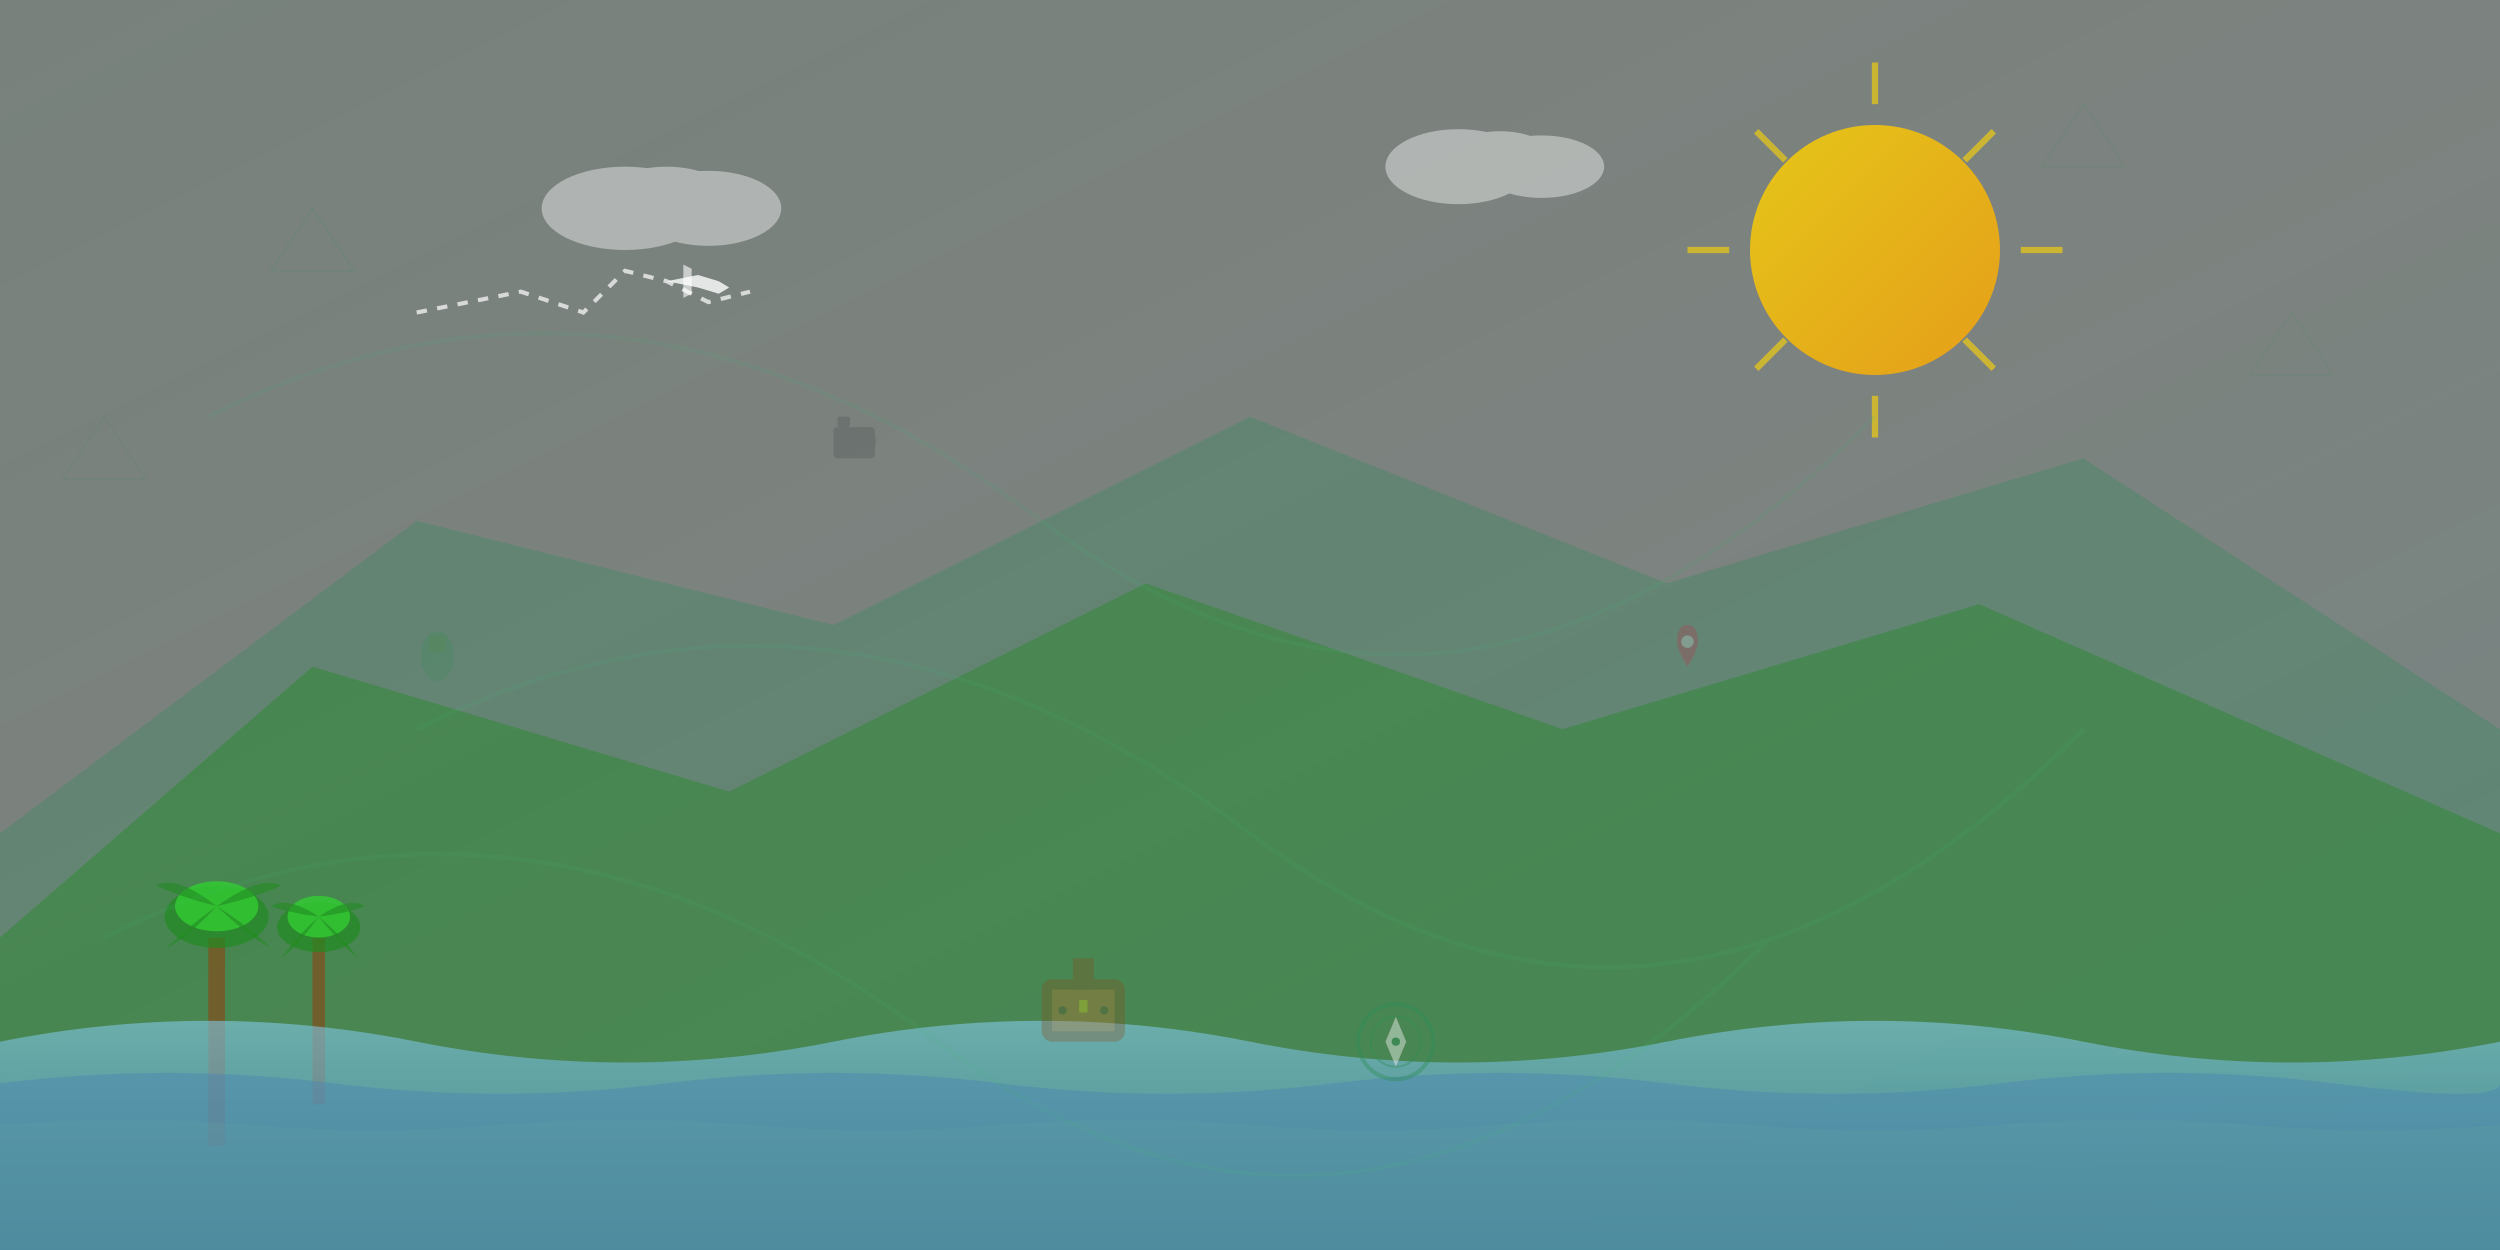<svg width="1200" height="600" viewBox="0 0 1200 600" fill="none" xmlns="http://www.w3.org/2000/svg">
  <rect x="0" y="0" width="1200" height="600" fill="#808080" stroke="none"/>
  <!-- Background gradient -->
  <defs>
    <linearGradient id="bgGradient" x1="0%" y1="0%" x2="100%" y2="100%">
      <stop offset="0%" style="stop-color:#2E8B57;stop-opacity:0.1"/>
      <stop offset="50%" style="stop-color:#3CB371;stop-opacity:0.05"/>
      <stop offset="100%" style="stop-color:#20B2AA;stop-opacity:0.1"/>
    </linearGradient>
    
    <linearGradient id="sunGradient" x1="0%" y1="0%" x2="100%" y2="100%">
      <stop offset="0%" style="stop-color:#FFD700"/>
      <stop offset="100%" style="stop-color:#FFA500"/>
    </linearGradient>
    
    <linearGradient id="waveGradient" x1="0%" y1="0%" x2="0%" y2="100%">
      <stop offset="0%" style="stop-color:#87CEEB"/>
      <stop offset="100%" style="stop-color:#4682B4"/>
    </linearGradient>
  </defs>
  
  <!-- Background -->
  <rect width="1200" height="600" fill="url(#bgGradient)"/>
  
  <!-- Mountain silhouettes -->
  <path d="M0 400 L200 250 L400 300 L600 200 L800 280 L1000 220 L1200 350 L1200 600 L0 600 Z" fill="#2E8B57" opacity="0.3"/>
  <path d="M0 450 L150 320 L350 380 L550 280 L750 350 L950 290 L1200 400 L1200 600 L0 600 Z" fill="#228B22" opacity="0.4"/>
  
  <!-- Sun -->
  <circle cx="900" cy="120" r="60" fill="url(#sunGradient)" opacity="0.8"/>
  
  <!-- Sun rays -->
  <g stroke="#FFD700" stroke-width="3" opacity="0.6">
    <line x1="900" y1="30" x2="900" y2="50"/>
    <line x1="900" y1="190" x2="900" y2="210"/>
    <line x1="810" y1="120" x2="830" y2="120"/>
    <line x1="970" y1="120" x2="990" y2="120"/>
    <line x1="843" y1="63" x2="857" y2="77"/>
    <line x1="943" y1="163" x2="957" y2="177"/>
    <line x1="957" y1="63" x2="943" y2="77"/>
    <line x1="857" y1="163" x2="843" y2="177"/>
  </g>
  
  <!-- Airplane path -->
  <path d="M200 150 L250 140 L280 150 L300 130 L320 135 L340 145 L360 140" 
        stroke="#FFFFFF" stroke-width="2" fill="none" opacity="0.7" stroke-dasharray="5,5">
    <animate attributeName="stroke-dashoffset" values="0;-20" dur="3s" repeatCount="indefinite"/>
  </path>
  
  <!-- Airplane -->
  <g transform="translate(320, 135)">
    <path d="M0 0 L15 -3 L25 0 L30 3 L25 6 L15 3 L0 0 Z" fill="#FFFFFF" opacity="0.8"/>
    <path d="M8 0 L8 -8 L12 -6 L12 0" fill="#FFFFFF" opacity="0.6"/>
    <path d="M8 0 L8 8 L12 6 L12 0" fill="#FFFFFF" opacity="0.6"/>
    
    <!-- Airplane animation -->
    <animateTransform attributeName="transform" 
                      type="translate" 
                      values="200,150; 220,145; 240,140; 260,135; 280,130; 300,125; 320,135"
                      dur="8s" 
                      repeatCount="indefinite"/>
  </g>
  
  <!-- Palm trees -->
  <g transform="translate(100, 350)">
    <!-- Tree 1 -->
    <rect x="0" y="100" width="8" height="100" fill="#8B4513" opacity="0.6"/>
    <ellipse cx="4" cy="90" rx="25" ry="15" fill="#228B22" opacity="0.7"/>
    <ellipse cx="4" cy="85" rx="20" ry="12" fill="#32CD32" opacity="0.8"/>
    <path d="M4 85 Q-15 70 -25 75 Q-15 80 4 85" fill="#228B22" opacity="0.6"/>
    <path d="M4 85 Q25 70 35 75 Q25 80 4 85" fill="#228B22" opacity="0.6"/>
    <path d="M4 85 Q-10 95 -20 105 Q-10 100 4 85" fill="#228B22" opacity="0.6"/>
    <path d="M4 85 Q20 95 30 105 Q20 100 4 85" fill="#228B22" opacity="0.6"/>
  </g>
  
  <g transform="translate(150, 370)">
    <!-- Tree 2 -->
    <rect x="0" y="80" width="6" height="80" fill="#8B4513" opacity="0.6"/>
    <ellipse cx="3" cy="75" rx="20" ry="12" fill="#228B22" opacity="0.7"/>
    <ellipse cx="3" cy="70" rx="15" ry="10" fill="#32CD32" opacity="0.8"/>
    <path d="M3 70 Q-12 60 -20 65 Q-12 68 3 70" fill="#228B22" opacity="0.6"/>
    <path d="M3 70 Q18 60 25 65 Q18 68 3 70" fill="#228B22" opacity="0.6"/>
    <path d="M3 70 Q-8 80 -15 90 Q-8 85 3 70" fill="#228B22" opacity="0.6"/>
    <path d="M3 70 Q15 80 22 90 Q15 85 3 70" fill="#228B22" opacity="0.6"/>
  </g>
  
  <!-- Ocean waves -->
  <path d="M0 500 Q100 480 200 500 T400 500 T600 500 T800 500 T1000 500 T1200 500 L1200 600 L0 600 Z" 
        fill="url(#waveGradient)" opacity="0.6"/>
  
  <path d="M0 520 Q80 510 160 520 T320 520 T480 520 T640 520 T800 520 T960 520 T1120 520 T1200 520 L1200 600 L0 600 Z" 
        fill="#4682B4" opacity="0.4"/>
        
  <path d="M0 540 Q60 535 120 540 T240 540 T360 540 T480 540 T600 540 T720 540 T840 540 T960 540 T1080 540 T1200 540 L1200 600 L0 600 Z" 
        fill="#5F9EA0" opacity="0.3"/>
  
  <!-- Floating elements (clouds) -->
  <g opacity="0.4">
    <ellipse cx="300" cy="100" rx="40" ry="20" fill="#FFFFFF"/>
    <ellipse cx="320" cy="95" rx="30" ry="15" fill="#FFFFFF"/>
    <ellipse cx="340" cy="100" rx="35" ry="18" fill="#FFFFFF"/>
    
    <ellipse cx="700" cy="80" rx="35" ry="18" fill="#FFFFFF"/>
    <ellipse cx="720" cy="75" rx="25" ry="12" fill="#FFFFFF"/>
    <ellipse cx="740" cy="80" rx="30" ry="15" fill="#FFFFFF"/>
    
    <!-- Cloud animation -->
    <animateTransform attributeName="transform" 
                      type="translate" 
                      values="0,0; 50,0; 0,0"
                      dur="20s" 
                      repeatCount="indefinite"/>
  </g>
  
  <!-- Suitcase icon -->
  <g transform="translate(500, 450)" opacity="0.3">
    <rect x="0" y="20" width="40" height="30" rx="5" fill="#8B4513"/>
    <rect x="5" y="25" width="30" height="20" fill="#D2691E"/>
    <rect x="15" y="10" width="10" height="15" fill="#8B4513"/>
    <circle cx="10" cy="35" r="2" fill="#654321"/>
    <circle cx="30" cy="35" r="2" fill="#654321"/>
    <rect x="18" y="30" width="4" height="6" fill="#FFD700"/>
  </g>
  
  <!-- Compass icon -->
  <g transform="translate(650, 480)" opacity="0.4">
    <circle cx="20" cy="20" r="18" stroke="#2E8B57" stroke-width="2" fill="none"/>
    <circle cx="20" cy="20" r="12" stroke="#2E8B57" stroke-width="1" fill="none"/>
    <path d="M20 8 L25 20 L20 32 L15 20 Z" fill="#DC143C"/>
    <path d="M20 8 L15 20 L20 32 L25 20 Z" fill="#FFFFFF"/>
    <circle cx="20" cy="20" r="2" fill="#2E8B57"/>
    
    <!-- Compass needle animation -->
    <animateTransform attributeName="transform" 
                      type="rotate" 
                      values="0 20 20; 360 20 20"
                      dur="10s" 
                      repeatCount="indefinite"/>
  </g>
  
  <!-- Travel icons scattered -->
  <g opacity="0.2">
    <!-- Camera -->
    <g transform="translate(400, 200)">
      <rect x="0" y="5" width="20" height="15" rx="2" fill="#333"/>
      <rect x="2" y="0" width="6" height="5" rx="1" fill="#333"/>
      <circle cx="15" cy="12" r="5" stroke="#333" stroke-width="1" fill="none"/>
      <circle cx="15" cy="12" r="3" fill="#333"/>
    </g>
    
    <!-- Map pin -->
    <g transform="translate(800, 300)">
      <path d="M10 0 Q15 0 15 8 Q15 12 10 20 Q5 12 5 8 Q5 0 10 0 Z" fill="#DC143C"/>
      <circle cx="10" cy="8" r="3" fill="#FFFFFF"/>
    </g>
    
    <!-- Backpack -->
    <g transform="translate(200, 300)">
      <ellipse cx="10" cy="15" rx="8" ry="12" fill="#2E8B57"/>
      <rect x="6" y="5" width="8" height="8" rx="1" fill="#228B22"/>
      <rect x="4" y="8" width="2" height="6" fill="#2E8B57"/>
      <rect x="14" y="8" width="2" height="6" fill="#2E8B57"/>
    </g>
  </g>
  
  <!-- Subtle geometric patterns -->
  <g opacity="0.1" stroke="#2E8B57" stroke-width="1" fill="none">
    <polygon points="1000,50 1020,80 980,80"/>
    <polygon points="1100,150 1120,180 1080,180"/>
    <polygon points="50,200 70,230 30,230"/>
    <polygon points="150,100 170,130 130,130"/>
    
    <!-- Animated geometric elements -->
    <animateTransform attributeName="transform" 
                      type="rotate" 
                      values="0 600 300; 360 600 300"
                      dur="30s" 
                      repeatCount="indefinite"/>
  </g>
  
  <!-- Abstract connecting lines -->
  <g opacity="0.1" stroke="#3CB371" stroke-width="2" fill="none">
    <path d="M100 200 Q300 100 500 250 T900 200"/>
    <path d="M200 350 Q400 250 600 400 T1000 350"/>
    <path d="M50 450 Q250 350 450 500 T850 450"/>
  </g>
</svg>

